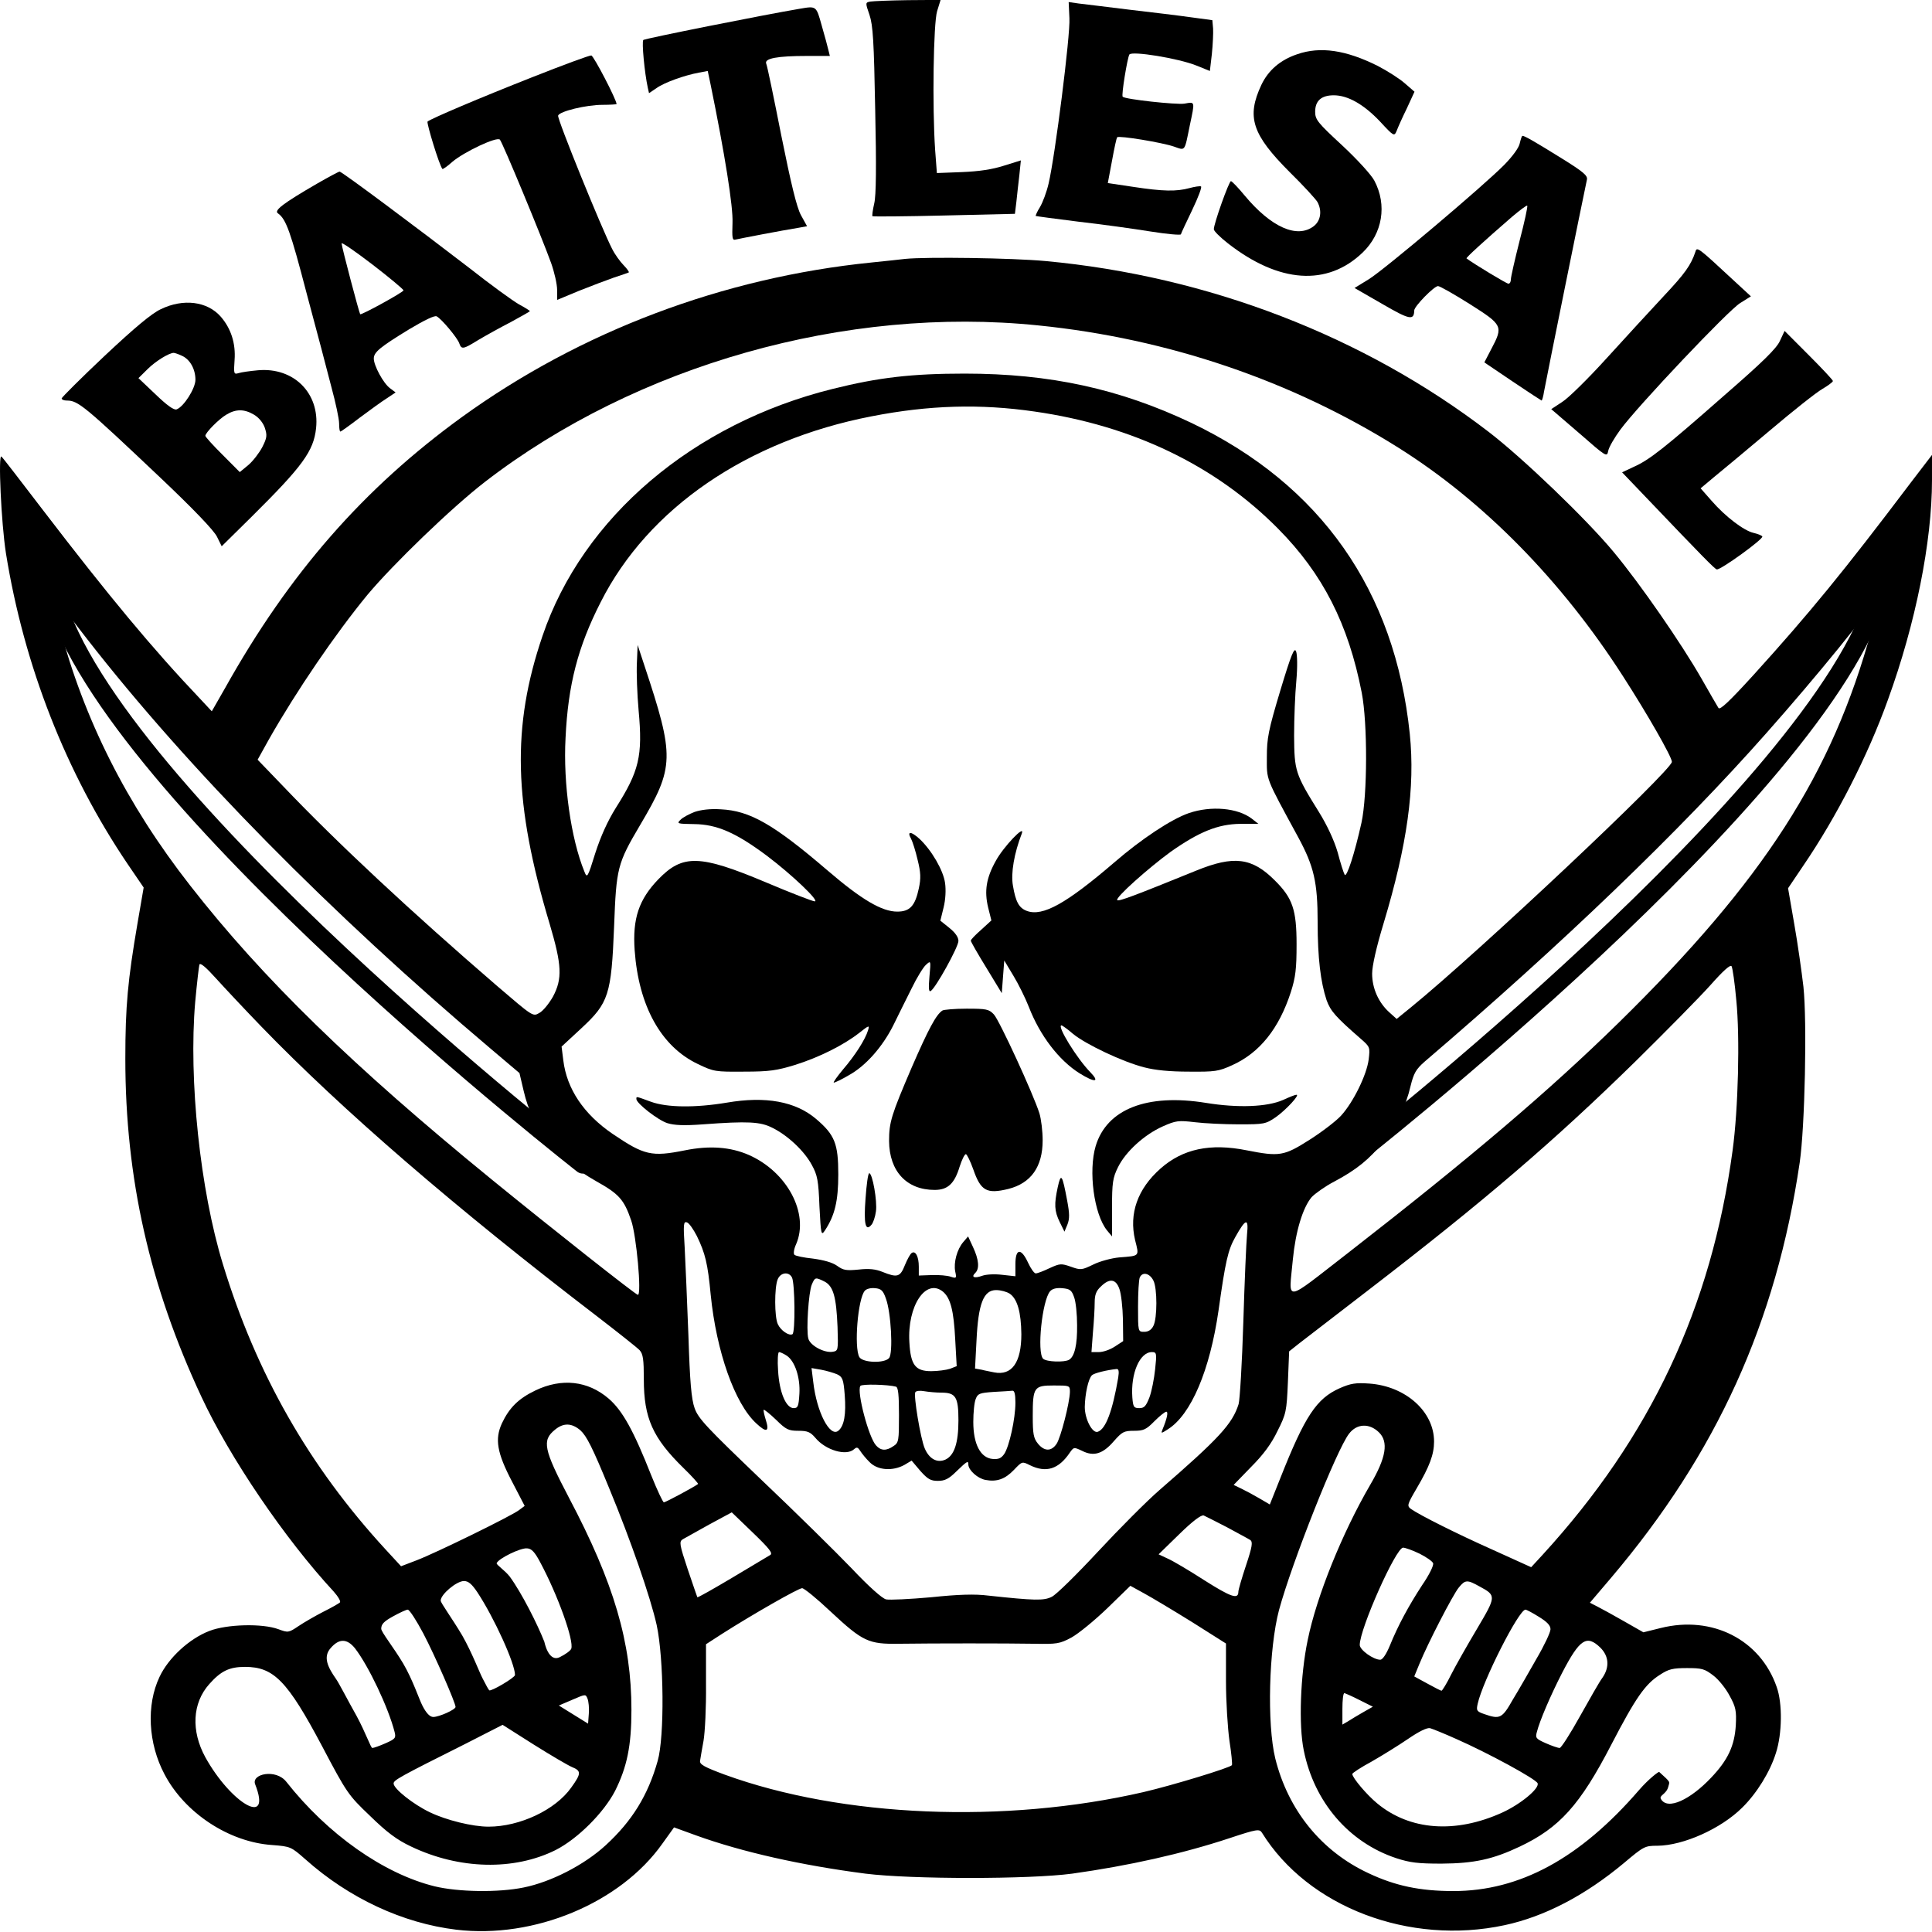 <svg width="1024pt" height="1024pt" preserveAspectRatio="xMidYMid" version="1.0" viewBox="0 0 1024 1024" xml:space="preserve" xmlns="http://www.w3.org/2000/svg"><g transform="matrix(1.313 0 0 1.264 -183.45 -109.98)"><path d="m491.01 87.672c-2 0.4-2 0.5-0.3 5.6 1.4 4.3 1.8 11.1 2.3 39.7 0.5 23.6 0.4 36.1-0.4 39.4-0.6 2.7-0.9 5.1-0.7 5.3 0.3 0.2 13.3 0.1 29-0.3l28.5-0.7 0.6-5.1c0.3-2.8 0.8-7.9 1.2-11.2l0.6-6.1-6.8 2.2c-4.8 1.6-10 2.4-17 2.7l-10.1 0.4-0.7-9.6c-1.2-18.2-0.7-53.3 0.8-58.3l1.4-4.7-13.1 0.1c-7.3 0.1-14.1 0.4-15.3 0.6z"/><path d="m571.41 94.672c0.4 7.1-5.8 57.9-8.4 69.3-0.8 3.6-2.4 8-3.5 9.9-1.1 1.8-1.8 3.5-1.7 3.7 0.2 0.1 8 1.2 17.3 2.4 9.4 1.1 22.4 3 29 4.1s12.1 1.6 12.3 1.2c0.1-0.5 2.2-5.1 4.6-10.3s4-9.6 3.5-9.8c-0.4-0.2-2.5 0.1-4.6 0.7-5.3 1.5-10.7 1.4-22.7-0.5l-10.3-1.6 1.7-9.4c0.9-5.1 1.8-9.6 2.1-9.8 0.7-0.8 18.2 2.2 22.9 3.9s4.2 2.3 6.4-8.9c2.1-10.3 2.2-9.9-2.2-9.1-3.3 0.5-23.9-1.8-24.9-2.9-0.6-0.6 1.9-16.3 2.7-17.7 1-1.6 19.8 1.6 27 4.6l5.5 2.3 0.8-7.1c0.4-4 0.6-8.8 0.5-10.7l-0.3-3.5-8.5-1.2c-4.7-0.7-15.9-2.1-25-3.2-9.1-1.2-18.3-2.3-20.5-2.6l-4-0.6z"/><path d="m462.61 90.672c-14.8 2.6-62.6 12.5-63.2 13.1-0.7 0.7 0.5 13.8 1.8 20l0.5 2.3 3-2.1c3.2-2.4 11.4-5.4 17.1-6.5l3.6-0.7 1.1 5.4c5.8 29.4 9.2 51.6 8.9 58.3-0.2 6.3-0.1 7.4 1.2 7 1.6-0.4 19.1-3.9 25.2-4.9l3.7-0.7-2.5-4.7c-1.7-3.3-4-13.2-7.9-33.3-3-15.8-5.7-29.4-6.1-30.2-0.8-2.2 4.6-3.2 16.4-3.2h9.3l-0.6-2.5c-0.3-1.4-1.5-6-2.7-10.3-2.2-8.2-2.1-8.2-8.8-7z"/><path d="m663.31 109.77c-6.8 2.4-11.6 6.7-14.4 12.8-6.1 13.5-3.8 20.8 11.5 36.7 5.5 5.6 10.4 11.2 11.1 12.4 2 3.8 1.3 8-1.5 10.2-6.7 5.3-17.2 0.4-27.8-12.8-2.7-3.4-5.2-6.1-5.6-6.1-0.8 0-7 18.1-6.9 20.2 0 0.7 2.6 3.4 5.7 5.9 20.6 16.7 40.1 18.1 54.4 3.8 8-8 9.9-19.9 4.7-30.1-1.2-2.4-6.9-8.9-13-14.8-9.9-9.5-10.9-10.8-10.9-14.1 0-4.6 2.5-6.9 7.5-6.9 5.7 0 12.1 3.8 18.6 10.9 5.7 6.4 5.8 6.4 6.8 4 0.5-1.4 2.3-5.6 4.1-9.4l3.1-7-4-3.6c-2.2-2-7.1-5.2-10.8-7.2-12.9-6.7-23.2-8.3-32.6-4.9z"/><path d="m354.61 119.37c-21.5 8.8-40.7 17.3-42.3 18.6-0.5 0.5 4.7 18.3 6 19.9 0.1 0.2 2-1.1 4-3 4.8-4.2 18-10.7 19.2-9.3 1 1 17 41.1 20.7 51.8 1.3 3.8 2.4 8.8 2.4 11.2v4.2l8.8-3.8c4.8-2 11.2-4.5 14.2-5.6 3-1 5.7-2 5.9-2.1 0.3-0.2-0.7-1.6-2.1-3.1s-3.5-4.5-4.6-6.8c-4.1-8.2-22.3-54.7-21.8-55.9 0.6-1.8 11.4-4.5 17.9-4.5 3.1 0 5.7-0.2 5.7-0.3 0-1.8-9.2-20.2-10.2-20.4-0.7-0.1-11.4 4-23.8 9.1z"/><path d="m753.21 147.07c-0.3 1.8-2.9 5.5-6.3 9.1-8.7 9.1-48 43.6-54.6 47.9l-5.8 3.7 11.2 6.7c11.1 6.7 12.8 7 12.9 2.7 0-1.7 8-10.2 9.6-10.2 0.7 0 6.5 3.4 12.9 7.6 13.2 8.7 13.5 9.2 8.6 18.8l-2.8 5.6 11.4 8c6.3 4.4 11.6 8 11.7 8 0.2 0 0.7-1.7 1-3.8 1.7-9.3 15.4-79.6 17.3-88.8 0.4-1.7-1.4-3.3-10.4-9.1-10.4-6.7-14.7-9.3-15.6-9.3-0.3 0-0.7 1.4-1.1 3.1zm-0.1 41c-1.9 7.8-3.5 15.1-3.5 16.1s-0.4 1.8-1 1.8c-0.7 0-13.8-8.2-16.9-10.6-0.3-0.3 7-7.2 18.2-17.3 3.3-2.9 6.1-5.1 6.3-4.8 0.3 0.2-1.1 6.9-3.1 14.8z"/><path d="m267.61 164.07c-13.6 8.2-17.4 11.2-15.7 12.4 3.3 2.4 5.1 7.7 11.6 33.6 3.9 15.1 8.4 32.7 10 39.3 1.7 6.5 3.1 13.3 3.1 15.2s0.2 3.4 0.5 3.4 3.8-2.6 7.8-5.8c4-3.1 8.9-6.8 10.9-8.1l3.6-2.5-2.3-1.8c-2.7-2.1-6.5-9.5-6.5-12.4 0-2.7 2.5-4.8 14.3-12.3 6.3-3.9 10.3-5.9 11.1-5.4 2.1 1.2 8.4 9.1 9.1 11.3 0.9 2.7 1.6 2.5 7.7-1.4 2.9-1.8 8.8-5.2 13.1-7.5 4.2-2.4 7.7-4.4 7.7-4.6s-2-1.5-4.5-2.9c-2.5-1.5-11.4-8.2-19.7-15-21.4-17.1-51.7-40.6-52.6-40.6-0.4 0-4.5 2.3-9.2 5.1zm35 44.7c-0.1 0.8-17.1 10.5-17.5 10s-7.5-28.4-7.5-29.7c0-0.6 5.6 3.4 12.5 8.9s12.5 10.4 12.5 10.8z"/><path d="m824.11 192.57c-1.8 5.6-4.2 9.1-12.7 18.5-5.1 5.7-15.5 17.4-23 26s-15.6 16.9-18.1 18.5l-4.4 3 11.3 10.1c11 10 11.2 10.1 11.7 7.4 0.3-1.6 2.5-5.5 4.9-8.9 7-9.9 43.7-50.2 48.4-53.1l4.3-2.8-7.2-6.9c-14.2-13.7-14.6-14-15.2-11.8z"/><path d="m505.11 195.57c-1.6 0.2-7.7 0.9-13.5 1.5-60.1 6.3-117.6 28.9-165.4 64.8-39.7 29.9-69.7 65.5-95.6 113.6l-5.4 9.8-4.4-4.9c-19.6-21.4-37.3-43.6-63.7-79.4-8.7-11.8-16.2-22-16.8-22.5-1.4-1.5-0.1 27.9 1.8 40.5 7.3 47.2 24.3 92.2 49.1 130.3l6.5 9.9-2.5 15.1c-3.9 23.7-4.9 34.6-4.9 56.7 0 50.1 9.8 95.2 30.7 141.7 11.4 25.5 33.7 59.6 53.4 81.7 1.8 2.1 3 4.2 2.5 4.6-0.4 0.4-3.4 2.2-6.7 3.9-3.2 1.7-7.7 4.4-10 6-4 2.8-4.2 2.8-8.1 1.3-6.5-2.5-20.8-2.1-27.8 0.7-8.1 3.2-16.6 11.3-20.2 19.3-5.4 11.8-4.6 27.9 2 40.8 8.2 16.3 26.1 28.5 43.5 29.7 7.4 0.6 7.6 0.7 13.4 6 17.6 16.3 39.3 26.8 60.9 29.5 31.3 3.9 66.2-11.1 83.2-36.1l4.7-6.8 9 3.4c18.4 6.9 42.3 12.5 68.3 16 18.6 2.4 66.1 2.4 83.4 0 22.7-3.3 44.4-8.3 63.6-14.9 11-3.8 12-3.9 13-2.3 18.6 31.2 59.5 47.4 98 38.8 16.1-3.6 32.4-12.4 48.2-26.1 8-7 8.4-7.2 13.5-7.2 10.4-0.1 25.6-7.1 34.2-16 5.8-5.9 11.2-14.9 13.6-22.9 2.5-8 2.7-20.8 0.3-27.7-6.6-19.8-26-30.1-46.8-24.7l-7 1.8-7.6-4.5c-4.2-2.5-9.1-5.3-10.8-6.2l-3.2-1.7 8.6-10.5c42.6-52.2 66.6-107.1 76.1-174.1 2.1-14.9 3-59.1 1.5-73.7-0.7-6.2-2.3-18.1-3.7-26.3l-2.5-15 6.1-9.4c13.4-20.4 26.1-46.1 34.2-69.6 11.2-32 17.8-66.4 17.8-92.1v-10.6l-8.7 11.8c-26.9 37-40.7 54.5-63.2 80.3-10 11.4-13.7 15-14.3 14-0.5-0.8-3.6-6.4-6.9-12.4-8.1-14.7-24.6-39.5-35.4-53-11.1-13.9-36.8-39.5-50.5-50.4-50.3-40.1-113.3-65.3-178.9-71.6-13.5-1.3-48-1.8-56.6-0.9zm53.8 27.9c52.3 5.5 102.3 23.2 145.2 51.2 34.5 22.5 65.9 55.7 90.7 95.8 9.8 15.8 19.8 33.9 19.8 36 0 3.5-78.2 80-105.3 102.9l-5.8 4.9-3.1-2.9c-4.2-4-6.8-9.9-6.8-16.1 0-3.2 1.7-11.1 4.6-21 9.6-33.1 12.8-57.1 10.6-79.5-6-60.2-36-104.5-88.1-130.4-29-14.3-57.1-20.7-91.6-20.7-21.2 0-34.7 1.6-53.2 6.4-56.4 14.5-101 53.9-117.2 103.6-12.5 38.1-11.7 70.3 2.9 120.8 4.9 17.2 5.2 22.9 1.3 30.5-1.6 2.9-4 6-5.5 6.8-2.6 1.6-2.6 1.5-17-11.3-34.5-30.9-64.6-60-86.6-84l-10.1-10.9 4.6-8.6c11.1-20.3 26.8-44.2 39.7-60.5 10.3-12.8 34.1-36.7 47.6-47.5 61.1-48.9 145.6-73.8 223.3-65.5zm-1.6 36.1c39.7 5.9 73.2 22.7 98.4 49.2 18 18.9 28.3 39.9 33.7 68.7 2.4 12.9 2.3 43-0.1 54.5-2.8 13.1-6 23.3-6.8 21.8-0.4-0.7-1.7-4.9-2.8-9.3-1.4-5-4.2-11.3-7.6-17-9.6-16-9.9-17.2-10-32 0-7.2 0.4-17.5 0.9-23 0.5-5.8 0.4-11-0.1-12.3-0.7-1.9-1.9 1-6.4 16.5-4.8 16.6-5.4 19.9-5.4 27.8 0 9.9-0.8 7.9 12.7 33.7 6.3 12.1 7.8 18.8 7.8 35.5 0 15.1 1.2 25.1 3.6 32.7 1.6 4.6 3.6 7 14 16.4 3.5 3.2 3.6 3.4 3 8.5-0.8 6.5-6.2 17.9-11.1 23.5-2 2.3-7.8 6.9-12.8 10.2-10.3 6.8-12.1 7.1-25.3 4.4-14.8-3.1-25.9-0.6-34.9 7.7-9.2 8.5-12.7 18.8-10.2 29.9 1.7 7 2 6.6-6.4 7.3-3.1 0.3-7.8 1.6-10.5 3-4.6 2.3-5 2.4-9 0.9-3.9-1.4-4.4-1.4-8.6 0.6-2.4 1.2-4.9 2.2-5.6 2.2-0.6 0-2-2-3.1-4.5-2.8-6.3-5.1-6-5.1 0.6v5.1l-5.3-0.6c-3.1-0.4-6.5-0.2-8.1 0.4-3.2 1.2-4.6 0.6-2.8-1.2s1.4-5.7-0.9-10.8l-2-4.5-1.9 2.3c-2.6 3.1-4 8.7-3.3 12.4 0.6 2.8 0.5 3-1.8 2.2-1.3-0.5-4.8-0.8-7.6-0.7l-5.3 0.2v-3.7c0-4.2-1.3-6.8-2.8-5.8-0.6 0.3-1.8 2.6-2.8 5.1-1.9 5-3 5.4-9 2.9-2.8-1.2-5.5-1.5-9.7-1-5 0.5-6.2 0.3-8.7-1.6-1.9-1.4-5.4-2.4-9.7-3-3.7-0.4-7-1.1-7.5-1.6s-0.2-2.5 0.7-4.5c5.3-12.8-3.6-30.3-19.2-37.4-7.3-3.3-15.7-4-25.7-1.9-13.5 2.8-16.4 2.1-29.2-6.9-11.7-8.3-18.5-18.9-19.9-30.8l-0.7-5.8 8-7.7c11-10.6 12.1-14 13.2-42.7 0.9-24.6 1.3-26.3 10.5-42.5 13.9-24.4 14-28.5 1.7-67l-2.7-8.5-0.3 7.5c-0.2 4.1 0.1 13.1 0.7 20 1.7 19.1 0.2 25.4-9.2 40.8-3.3 5.5-6.1 11.9-8.3 19-3.1 10.4-3.3 10.6-4.4 7.7-5.4-13.7-8.6-36.9-7.6-56 1-22.3 5-38.3 14.2-57 19.1-39.3 59.1-67.8 109.4-77.9 23.2-4.7 43.8-5.3 65.7-2zm-382.5 95.3c40.9 54.6 98.4 115.2 163 171.9l11.6 10.2 1.7 7.5c3.5 15.9 13.2 28.4 29.2 37.8 9.3 5.4 11.3 7.7 14.2 16.5 2.1 6.2 4.3 31.2 2.7 31.2-0.8 0-34-27.2-58.8-48.2-56.4-47.8-92.6-84.4-121.9-123.4-25.8-34.3-42.9-69.7-52.9-109-3.2-12.9-3.5-15-1.7-12 0.7 1.1 6.5 9 12.9 17.5zm720.4-3.7c-15.9 60.4-43.6 105.1-102.1 164.7-28.2 28.7-59.7 56.5-109.2 96.5-26.5 21.3-23.9 21-22.3 2.7 1.1-11.7 4-21.7 7.6-26.1 1.4-1.5 5.4-4.5 9.1-6.5 8.9-4.9 14.4-9.5 19.7-16.6 5.6-7.4 9.2-14.9 11.1-23.4 1.3-5.5 2.2-7.1 5.7-10.3 55.4-49.2 103.1-96.8 137.9-137.7 20.4-23.9 42-51.5 44.2-56.4 2.4-5.1 1.7 0.4-1.7 13.1zm-650 166.3c32.6 35 78.3 76 135.4 121.4 8.5 6.8 16.3 13.2 17.3 14.3 1.4 1.6 1.7 3.9 1.7 12.2 0 16.3 3.6 24.6 16 37.2 3.5 3.5 6.1 6.6 5.9 6.7-1.3 1.1-13.1 7.7-13.8 7.7-0.4 0-2.7-5.1-5.1-11.3-7.1-18.7-11.6-27.2-17.2-32.2-8.4-7.5-19-8.7-29.6-3.4-6.8 3.4-10.5 7.2-13.5 13.8-2.9 6.6-2 12.3 4.1 24.4l5.1 10.2-2.2 1.7c-2.9 2.4-33.6 18-41.4 21.1l-6.3 2.5-6.3-7.1c-30.8-34.8-52.1-73.6-65.6-119.5-9.2-31.1-13.9-77.5-11.2-110 0.7-7.9 1.5-15 1.7-15.7 0.4-0.9 2.8 1.3 6.7 5.8 3.4 3.9 11.6 13 18.3 20.2zm595.4-11.1c1.5 15.5 0.8 45.7-1.5 63.1-8.6 65.9-33.1 120-76.6 169.4l-4.7 5.3-15.3-7.2c-15.1-7-29.6-14.6-33.2-17.2-1.7-1.3-1.6-1.8 2.3-8.7 5.2-9.2 7-14.2 7-19.6 0-12.6-11.5-23.2-26.1-24.3-5.6-0.4-7.5-0.1-12.1 2-9.2 4.3-13.9 11.5-23.8 37.5l-4.3 11.2-4.1-2.5c-2.3-1.4-5.5-3.2-7.3-4.1l-3.2-1.6 7-7.5c5-5.2 8.2-9.7 10.7-15.1 3.5-7.2 3.7-8.3 4.2-20.5l0.5-12.9 4-3.3c2.2-1.8 14.6-11.7 27.5-22 47.1-37.6 75.5-62.9 108.5-96.5 12.1-12.4 25.6-26.6 30-31.7 5.2-6.1 8.1-8.8 8.6-8 0.4 0.7 1.3 7.1 1.9 14.2zm-419.6 98.9c3.4 7.3 4.4 11.5 5.6 24.7 2.3 23.8 9.7 45.6 18.4 53.9 4.2 4.1 5.4 3.5 3.8-1.6-0.6-2-1-3.9-0.8-4.1s2.5 1.7 5 4.2c4 4.1 5 4.6 9 4.6 3.7 0 4.8 0.5 6.8 2.9 4.2 5.3 12.6 7.8 15.7 4.8 1.1-1 1.5-0.8 2.5 0.8 0.6 1 2.3 3.2 3.8 4.7 3.2 3.4 9.3 3.8 14 1.1l2.9-1.8 3.5 4.3c3 3.5 4.2 4.2 7.1 4.2 2.8 0 4.4-0.8 7.5-4 4.4-4.4 4.8-4.6 4.8-2.8 0.1 2.4 3.8 5.8 6.9 6.4 4.6 0.9 7.9-0.3 11.5-4.2 3.3-3.6 3.3-3.6 6.4-2 6.6 3.4 11.7 1.7 16.2-5.3 1.6-2.3 1.6-2.3 4.9-0.7 4.7 2.5 8.4 1.3 12.8-4 3.4-4 4.1-4.4 8.2-4.4 3.8 0 4.9-0.5 8.2-4 2.1-2.2 4.3-4 4.8-4 0.9 0 0.3 2.9-1.5 7.4-0.7 1.8-0.6 1.8 2.1 0 9.4-6.1 17-24.7 20.5-49.9 2.8-20.7 3.8-25.3 6.8-30.8 4.2-7.8 5.4-8.1 4.7-1.1-0.3 3.2-1 19.8-1.5 36.9-0.5 17-1.4 32.5-1.9 34.3-2.5 8.3-7.9 14.4-32 36.1-5.2 4.7-16.3 16.3-24.8 25.8s-16.8 18-18.6 18.9c-3.2 1.7-6.9 1.6-25.7-0.5-5.3-0.7-12-0.5-23 0.7-8.6 0.8-16.7 1.2-18.2 0.9-1.6-0.4-7-5.4-13.9-13-6.2-6.7-22.6-23.5-36.5-37.2-22.1-22-25.4-25.6-26.9-30-1.3-3.8-1.9-10.9-2.5-30.5-0.5-14-1.2-30.6-1.5-36.7-0.6-9.9-0.5-11.2 0.9-10.7 0.9 0.3 2.6 2.9 4 5.7zm38.4 17.4c1.2 2.4 1.4 23.1 0.2 23.8-1.4 0.8-4.7-1.5-5.9-4.2-1.4-3-1.4-15.3-0.1-18.7 1.1-3 4.5-3.5 5.8-0.9zm145.9 1.3c1.6 3.2 1.6 15.8 0 19-0.8 1.7-2.1 2.5-3.7 2.5-2.5 0-2.5 0-2.5-10.5 0-5.8 0.3-11.3 0.7-12.3 1.1-2.5 4-1.8 5.5 1.3zm-132.8 0.4c3.6 1.9 4.8 6.4 5.3 19.1 0.3 10 0.3 10-2.2 10.4-3.4 0.4-8.9-2.7-9.6-5.6-0.9-3.5 0.1-19.3 1.4-22.6 1.3-3.1 1.4-3.2 5.1-1.3zm119.1 3.2c0.7 2 1.3 7.7 1.4 12.7l0.1 9.1-3.4 2.3c-1.9 1.3-4.7 2.3-6.4 2.3h-3l0.6-8.3c0.4-4.5 0.7-10.1 0.7-12.5 0-3.2 0.6-4.9 2.5-6.7 3.5-3.6 6.1-3.2 7.5 1.1zm-94.3 3.9c2.1 5.7 3 23 1.3 25-1.9 2.3-10.6 2-12-0.4-2.2-4.1-0.6-24.5 2.2-27.8 0.6-0.8 2.4-1.3 4.1-1.1 2.5 0.2 3.3 1 4.4 4.3zm23.1-2.8c3 2.7 4.3 7.8 4.9 20l0.6 11.2-2.7 1.1c-1.5 0.5-4.9 1-7.6 1-6.4 0-8.3-2.6-8.8-12.1-0.9-15.3 6.7-27.1 13.6-21.2zm52.9 2.3c0.7 1.9 1.2 7.2 1.2 11.7 0.1 8.2-1 13.1-3.2 14.5-1.9 1.2-9.2 0.9-10.5-0.4-2.6-2.6-0.4-24.5 2.8-28.3 0.9-1.1 2.6-1.5 4.9-1.3 3.1 0.3 3.8 0.8 4.8 3.8zm-26-1.5c3.1 2.2 4.6 7.8 4.7 17 0 11.8-3.8 17.5-11 16-1.3-0.3-3.6-0.7-5-1.1l-2.7-0.5 0.6-11.8c0.7-15.3 2.8-21.1 7.9-21.1 1.9 0 4.3 0.7 5.5 1.5zm-90 26c3.3 2.3 5.5 9.2 5.1 16-0.3 5.2-0.6 6-2.3 6-3.1 0-5.8-6.6-6.3-15.7-0.3-4.3-0.1-7.8 0.4-7.8s1.9 0.7 3.1 1.5zm148.7 5.7c-0.4 4-1.4 9.3-2.3 11.8-1.4 3.7-2.1 4.5-4.1 4.5-2.2 0-2.5-0.5-2.8-4.5-0.7-10.1 3-19 7.9-19 1.9 0 2 0.5 1.3 7.2zm-128.4 2.1c2.2 1.1 2.6 2 3.1 8.7 0.6 8-0.2 13-2.6 15-3.4 2.8-8.7-7.8-10.1-20.4l-0.7-5.9 3.9 0.7c2.1 0.4 5 1.3 6.4 1.9zm113.5 1.4c-2.3 14-5 21.5-8.2 22.7-2.2 0.9-5.3-5.3-5.3-10.4 0.1-5.4 1.4-11.8 2.9-13.3 0.9-0.9 6.1-2.2 9.9-2.6 0.9-0.1 1.1 0.9 0.7 3.6zm-89.7 3.8c0.9 0.3 1.2 3.6 1.2 11.9 0 10.7-0.1 11.6-2.2 13-2.9 2.1-5.1 2-7-0.2-3-3.2-7.9-22.6-6.4-25 0.5-0.9 11.2-0.6 14.4 0.3zm70.2 2.2c-0.1 4.6-3.7 19.2-5.4 21.8-2.1 3.2-4.9 3.2-7.5-0.1-1.8-2.3-2.1-4.1-2.1-11.6 0-12.1 0.5-12.8 8.5-12.8 6.4 0 6.5 0 6.5 2.7zm-51.9 0.3c5.8 0 6.9 1.8 6.9 11.6 0 9.6-1.7 14.8-5.3 16.5-3.3 1.5-6.5-0.3-8.3-4.7-1.7-4.1-4.6-22.3-3.8-23.6 0.4-0.6 2-0.7 3.6-0.4 1.7 0.3 4.8 0.6 6.9 0.6zm29.9 4.2c0 6.8-2.5 18.4-4.5 21.5-1.3 1.9-2.3 2.3-4.8 2.1-4.8-0.5-7.7-6.2-7.7-15.5 0-3.9 0.4-8.3 1-9.7 0.8-2.2 1.6-2.5 7.2-2.9 3.5-0.2 6.9-0.4 7.6-0.5 0.8-0.1 1.2 1.4 1.2 5zm-175.6 11.6c2.5 2.4 4.8 7 11.7 24.5 8.6 21.6 16.6 45.5 19.1 57.2 2.9 14.1 3.2 46.7 0.4 56.9-3.9 14.4-10.3 25.2-21 35.4-8.7 8.3-22.1 15.4-33.1 17.7-10.3 2.2-26.5 1.9-36-0.5-20.6-5.3-43.1-21.8-59.8-43.8-4.2-5.6-14.284-3.348-12.584 1.052 6.9 18.3-9.816 7.948-20.116-11.352-5.8-11-5.3-22.7 1.6-30.7 4.7-5.5 8.1-7.2 14.4-7.2 11.6 0 17.1 5.8 31.1 33.2 10 19.7 10.6 20.6 19.4 29.3 6.8 6.9 10.8 10 16.5 12.8 19.5 9.7 41.6 10.2 58.4 1.5 8.9-4.7 19.4-15.6 24-24.8 4.8-10 6.6-18.8 6.6-34 0-28.2-7-53.1-25.2-88.9-10.3-20.4-11-24.1-5.6-28.6 3.4-2.9 6.7-2.8 10.2 0.3zm322.3 0.8c4 4 3 10.6-3.5 22.1-11.2 20-21.6 46.6-25.2 65-3 14.8-3.7 35.8-1.6 46.3 4.2 21.7 18.2 38.6 37.3 45.2 5.6 1.9 8.8 2.3 18.3 2.3 13.2-0.1 20.7-1.8 31.5-7.1 16.1-7.9 24.4-17.4 37.1-42.9 9.7-19.4 13.6-25.3 19.6-29.2 3.5-2.4 5.2-2.8 10.9-2.8 6 0 7.1 0.3 10.6 3.1 2.1 1.6 5.1 5.5 6.6 8.5 2.5 4.7 2.8 6.3 2.5 12.4-0.5 8.6-3.2 14.6-10 22-8.2 9-17.539 13.871-20.239 8.871-0.8-1.5 2.164-1.934 2.964-5.034 0.6-2.4 1.179-1.711-3.648-6.289-0.218-0.206-4.178 2.852-8.178 7.652-23.8 28.6-48.1 42.3-74.9 42.3-13.5 0-23.5-2.2-34.3-7.5-19-9.2-32.4-26.4-37.6-48.1-3.4-14.5-2.6-46 1.5-62.2 5.2-19.9 23.3-67.4 28.3-74 3.1-4.2 8.1-4.5 12-0.6zm-245.7 51.5c-0.8 0.5-7.7 4.8-15.3 9.5s-13.9 8.4-14.1 8.2c-0.1-0.1-1.8-5.5-3.9-11.8-3.3-10.3-3.5-11.5-2-12.5 0.9-0.5 5.7-3.3 10.7-6.2l9.1-5.1 8.5 8.5c6.8 6.8 8.2 8.7 7 9.4zm184.5-11.6c4.4 2.5 8.6 4.8 9.3 5.3 1.1 0.8 0.8 2.8-1.7 10.6-1.7 5.3-3.1 10.3-3.1 11.1 0 3.3-2.9 2.3-13.7-4.8-6.1-4.1-12.8-8.2-14.8-9.1l-3.7-1.8 8.3-8.4c5.5-5.6 8.9-8.2 9.9-7.9 0.8 0.4 5.1 2.6 9.5 5zm-277.4 14.5c7.2 13.9 13.8 33.1 12.6 36.4-0.3 0.8-2.4 2.4-4.6 3.5-4.6 2.4-6.245-6.4-6.245-6.4-2.7-7.2-9.161-20.539-13.961-27.339-2-2.7-5.494-4.961-5.294-5.661 0.8-2 9.7-6.5 12.3-6.2 1.8 0.1 3.1 1.6 5.2 5.7zm355-3.5c2.7 1.4 5.2 3.2 5.5 4 0.4 0.8-1.6 5-4.4 9.2-5.4 8.6-9.7 16.8-13.1 25.5-1.4 3.5-2.9 5.8-3.8 5.8-2.8 0-8.3-4.1-8.3-6.2 0-6.8 14.6-40.8 17.5-40.8 0.8 0 3.8 1.1 6.6 2.5zm-380.3 16.2c6.8 10.7 15.2 29.9 15.2 34.7 0 1.1-9.8 7.1-10.4 6.4-0.2-0.1-1.4-2.3-2.6-4.8-1.3-2.5-4.284-10.839-8.284-18.139-4.1-7.2-8.716-13.661-8.716-14.661 0-2.6 6.4-8.2 9.4-8.2 1.8 0 3.2 1.3 5.4 4.7zm404.6-2.4c6.8 3.8 6.7 4.1-1.1 17.8-3.9 6.8-8.6 15.4-10.4 19.1-1.8 3.8-3.6 6.8-3.9 6.8s-2.9-1.4-5.7-3l-5.3-3 2.1-5.3c3.3-8.4 13.5-29 15.9-32 2.6-3.3 3.4-3.3 8.4-0.4zm-116.1 14.9 13.7 9v15.7c0 8.6 0.7 19.9 1.4 25.1 0.8 5.2 1.2 9.8 1 10.2-0.7 1.1-24.1 8.5-35.7 11.3-56 13.4-121.6 10.6-169-7.3-8.3-3.2-10.2-4.3-10-5.8 0.1-1 0.8-4.8 1.4-8.4s1.1-14.2 1-23.5v-17l6.7-4.5c12.1-8 30.6-19 32.1-19 0.8 0 6 4.4 11.5 9.8 13 12.6 15.3 13.7 27.6 13.5 14.3-0.2 43.2-0.2 54.5 0 9.3 0.2 10.4 0 15.1-2.6 2.8-1.6 9.3-7.1 14.5-12.3l9.3-9.4 5.6 3.2c3 1.7 11.7 7.1 19.3 12zm-310.3 4.8c4.7 9.3 13 29.1 13 30.8 0 1.1-6.6 4.2-9 4.2-1.3 0-2.8-1.5-4.4-4.8-1.3-2.6-3.845-10.739-7.745-17.639-3.9-6.8-8.855-13.161-8.855-14.561 0-1.9 1.1-3.1 4.8-5.2 2.6-1.5 5.3-2.8 5.9-2.8 0.7 0 3.5 4.5 6.3 10zm450.3-7c3.3 2.1 4.7 3.6 4.7 5.2 0 1.3-2.5 6.8-5.6 12.3-3 5.5-7.3 13.3-9.6 17.2-4.3 7.9-5.2 8.4-11.5 6.1-3.1-1.1-3.3-1.5-2.7-4.3 2-9.5 16.6-39.5 19.3-39.5 0.4 0 2.8 1.3 5.4 3zm-477.9 13.2c5.5 7.4 13.5 24.9 16 35.1 0.6 2.5 0.3 2.9-3.6 4.7-2.4 1.1-4.8 2-5.4 2s-2.664-6.358-6.364-13.458c-3.8-7-7.022-13.642-8.322-15.542-3.1-4.6-5.413-9.1-2.113-12.9 3.4-4.1 6.6-4 9.8 0.1zm502.7-0.3c3.5 3.6 3.8 8.2 0.9 12.6-1.2 1.6-5.2 9-9.1 16.2-3.9 7.3-7.6 13.3-8.2 13.3-0.7 0-3.2-0.9-5.6-2-3.9-1.8-4.3-2.2-3.6-4.7 1.1-4.6 5.5-15.3 10.2-24.8 7.1-14.2 9.9-16.1 15.4-10.6zm-408.3 27.7-0.3 4.2-11.8-7.6 5.4-2.4c5.4-2.4 5.4-2.5 6.2-0.4 0.4 1.1 0.7 3.9 0.5 6.2zm311.1-5.7 5.4 2.8-3.9 2.3c-2.2 1.3-4.9 3-6.1 3.8l-2.3 1.4v-6.6c0-3.6 0.3-6.6 0.8-6.6 0.4 0.1 3.1 1.3 6.1 2.9zm-317.9 28.1c3.8 1.6 3.8 2.7-0.3 8.6-6.4 9.4-20.8 16.4-33.4 16.4-6.4 0-17-2.7-23.6-6-6.7-3.3-14.7-9.9-14.7-12.1 0-1.4 2.2-2.7 29.3-16.8l14.7-7.8 12.6 8.3c6.9 4.5 13.8 8.7 15.4 9.4zm356.9-11.8c12.9 5.9 32.2 16.8 32.9 18.6 0.8 2.2-6.9 8.8-14.3 12.3-18.9 8.9-37.3 7.5-50.5-3.9-4.1-3.5-10-10.7-10-12.3 0-0.4 3.5-2.8 7.8-5.2 4.2-2.5 10.9-6.8 14.7-9.5 4.5-3.2 7.7-4.8 8.9-4.5 1 0.3 5.8 2.3 10.5 4.5z"/><path d="m420.11 427.47c-2.2 0.9-4.8 2.3-5.7 3.3-1.6 1.6-1.3 1.7 5.5 1.8 9.2 0.1 16.9 3.6 29.4 13.3 10.1 7.9 21.4 19.1 19.3 19.1-0.8 0-9.8-3.6-20-8.1-26.4-11.5-33.3-11.7-43.1-1.2-7.9 8.5-10.5 16.5-9.6 29.8 1.6 23.4 10.7 40.4 25.5 47.7 6.4 3.2 7 3.3 18.7 3.2 10.3 0 13.2-0.5 20.5-2.8 9.8-3.2 19.6-8.3 25.9-13.4 4-3.3 4.3-3.4 3.6-1.1-1.1 3.8-5.2 10.5-10.1 16.4-2.4 3-4.1 5.5-3.7 5.5 0.5 0 3.1-1.3 5.9-3 6.9-3.9 13.7-11.9 18.1-21 1.9-4.1 5.3-11.1 7.4-15.5 2.1-4.5 4.7-8.9 5.8-9.9 2-1.9 2-1.8 1.4 4.9-0.4 4.9-0.3 6.6 0.5 6.1 2-1.2 11.2-18.5 11.2-21 0-1.6-1.3-3.5-3.7-5.5l-3.6-3 1.3-5.5c0.8-3.3 1-7.4 0.6-10.3-0.7-5.3-5.4-13.7-10.3-18.5-3.5-3.3-5.2-3.3-3.4 0 0.6 1.2 1.8 5.1 2.6 8.7 1.3 5.4 1.4 7.8 0.5 12.1-1.5 7.3-3.6 9.7-8.7 9.7-6.2 0-14.4-5-28.3-17.4-21.7-19.3-31.2-24.9-42.9-25.5-4.3-0.3-8 0.2-10.6 1.1z"/><path d="m619.61 427.97c-7 2.5-19.1 10.8-30 20.6-19.4 17.3-29 22.9-35.4 20.4-3.1-1.2-4.5-3.7-5.6-10.6-0.9-5.2 0.5-13.6 3.6-21.9 1.4-4-7.5 5.7-10.5 11.5-3.9 7.2-4.7 12.7-3.1 19.6l1.3 5.4-4.1 3.9c-2.3 2.1-4.2 4.1-4.2 4.6 0 0.4 2.8 5.5 6.3 11.4l6.2 10.6 0.5-6.9 0.5-6.8 3.7 6.4c2 3.4 4.8 9.3 6.2 13 4.5 12.1 12.2 22.5 20.5 27.9 6.2 4 8.3 3.8 4.4-0.4-5.5-5.8-13.7-19.7-11.7-19.7 0.3 0 2.5 1.6 4.7 3.6 5.2 4.4 20 11.7 28.7 14 4.4 1.2 10.3 1.8 18 1.8 10.6 0.1 12-0.1 17.5-2.7 11.1-5.2 18.9-15.3 23.7-30.7 1.9-6.2 2.3-9.7 2.3-20 0-14.5-1.6-19.4-8.8-26.8-9.2-9.6-16.6-10.5-31.7-4.1-24.4 10.3-31.2 13-31.9 12.4-0.9-1 12.5-13.4 21.6-20.3 11.5-8.4 19.1-11.6 28.1-11.7h7.3l-2.7-2.2c-5.7-4.5-16.4-5.5-25.4-2.3z"/><path d="m520.11 510.77c-2.5 1.7-5.6 7.7-12.3 23.7-8.3 20.1-9.2 23.1-9.2 31 0.1 12.7 7.1 20.5 18.4 20.5 5.3 0 8-2.6 10.1-9.8 0.9-2.9 2-5.2 2.5-5.2 0.4 0 1.8 2.9 3 6.4 3 9 5.4 10.4 14.1 8.2 9.2-2.4 13.9-9.3 13.9-20.4 0-3.8-0.6-8.9-1.3-11.3-2.5-8.2-16.2-39.1-18.4-41.5-2-2.2-3-2.4-11-2.4-4.8 0-9.3 0.4-9.8 0.8z"/><path d="m657.61 548.27c-6.4 2.9-18.1 3.4-31.1 1.2-23.8-4-40 2.6-44.5 18.1-3 10.5-0.7 28.6 4.6 35.4l2 2.5v-12c0-10.5 0.3-12.6 2.4-17 3.1-6.6 10.7-13.7 18-17.1 5.4-2.5 6.4-2.6 13-1.8 3.9 0.5 11.9 0.9 17.8 0.9 10.2 0 10.8-0.1 14.9-3 4.1-3 10-9.6 8.3-9.4-0.5 0-2.9 1-5.4 2.2z"/><path d="m396.61 547.87c0 1.8 8.8 8.9 12.5 10.1 2.8 0.9 6.7 1.1 14.4 0.5 18.2-1.4 23.1-1.1 27.9 1.4 6.3 3.2 13 9.8 16 15.6 2.3 4.3 2.7 6.6 3.1 17.5 0.6 11.8 0.7 12.3 2.2 10 4-6.3 5.4-12.3 5.4-23.5 0-12.9-1.4-16.6-9-23.3-8.3-7.3-20.3-9.6-36-6.8-12.7 2.2-24.2 2.1-30.7-0.4-6.1-2.3-5.8-2.3-5.8-1.1z"/><path d="m489.11 589.57c-0.8 10.8 0 14 2.4 11 0.7-0.8 1.5-3.3 1.8-5.6 0.6-4.2-1.4-16-2.7-16-0.5 0-1.1 4.8-1.5 10.6z"/><path d="m566.71 584.77c-1.5 7.2-1.4 10 0.8 14.7l1.9 4 1.2-3c0.9-2.4 0.9-4.5-0.1-10-2-11.1-2.5-11.8-3.8-5.7z"/><path d="m204.61 216.67c-3.7 1.8-10.5 7.7-22.7 19.6-9.5 9.3-17.3 17.4-17.3 17.8 0 0.5 0.9 0.9 2.1 0.9 4.5 0 7 2.1 38.1 32.7 13 12.8 21.3 21.8 22.5 24.4l1.9 4 12-12.3c20.7-21.3 25.1-27.6 26.1-37.2 1.5-14.7-9-25.6-23.4-24.3-3.2 0.3-6.7 0.8-7.9 1.2-1.9 0.6-2 0.3-1.6-5.5 0.5-6.9-1.4-13.2-5.6-18.2-5.4-6.4-15.1-7.7-24.2-3.1zm8.5 19.5c3.3 1.5 5.5 5.6 5.5 10.1 0 3.6-4.7 11.3-7.6 12.4-1.1 0.4-3.9-1.7-8.5-6.3l-6.9-6.8 3.7-3.8c3.2-3.3 8.5-6.7 10.5-6.8 0.4 0 1.9 0.5 3.3 1.2zm29.1 24.7c2 1.2 3.7 3.4 4.4 5.5 1 3.2 0.9 4.2-1 8.1-1.2 2.4-3.7 5.8-5.6 7.5l-3.5 3-6.9-7.2c-3.9-4-7-7.6-7-8 0-1.3 5.5-7.1 8.5-8.9 3.8-2.4 7.2-2.4 11.1 0z"/><path d="m858.21 229.97c-1.3 3.1-7 8.9-22.4 22.8-24.4 22.3-30.3 27.1-36.6 30l-4.7 2.3 9.3 10.1c23.7 25.8 28 30.3 28.9 30.6 1.3 0.5 19-12.8 18.4-13.8-0.3-0.5-1.9-1.1-3.5-1.5-3.9-0.9-11.4-6.8-17-13.5l-4.4-5.2 5.4-4.7c3-2.5 13.1-11.3 22.5-19.5 9.3-8.2 18.9-16.1 21.3-17.5 2.3-1.4 4.2-2.9 4.2-3.3s-4.4-5.3-9.8-10.9l-9.7-10.1z"/></g><path d="m715.69 614.28s250.02-195.34 279.83-300.42" fill="none" stroke="#000" stroke-linecap="round" stroke-linejoin="round" stroke-width="10" style="paint-order:stroke fill markers"/><path d="m308.96 617.04s-250.02-195.34-279.83-300.42" fill="none" stroke="#000" stroke-linecap="round" stroke-linejoin="round" stroke-width="10" style="paint-order:stroke fill markers"/></svg>
